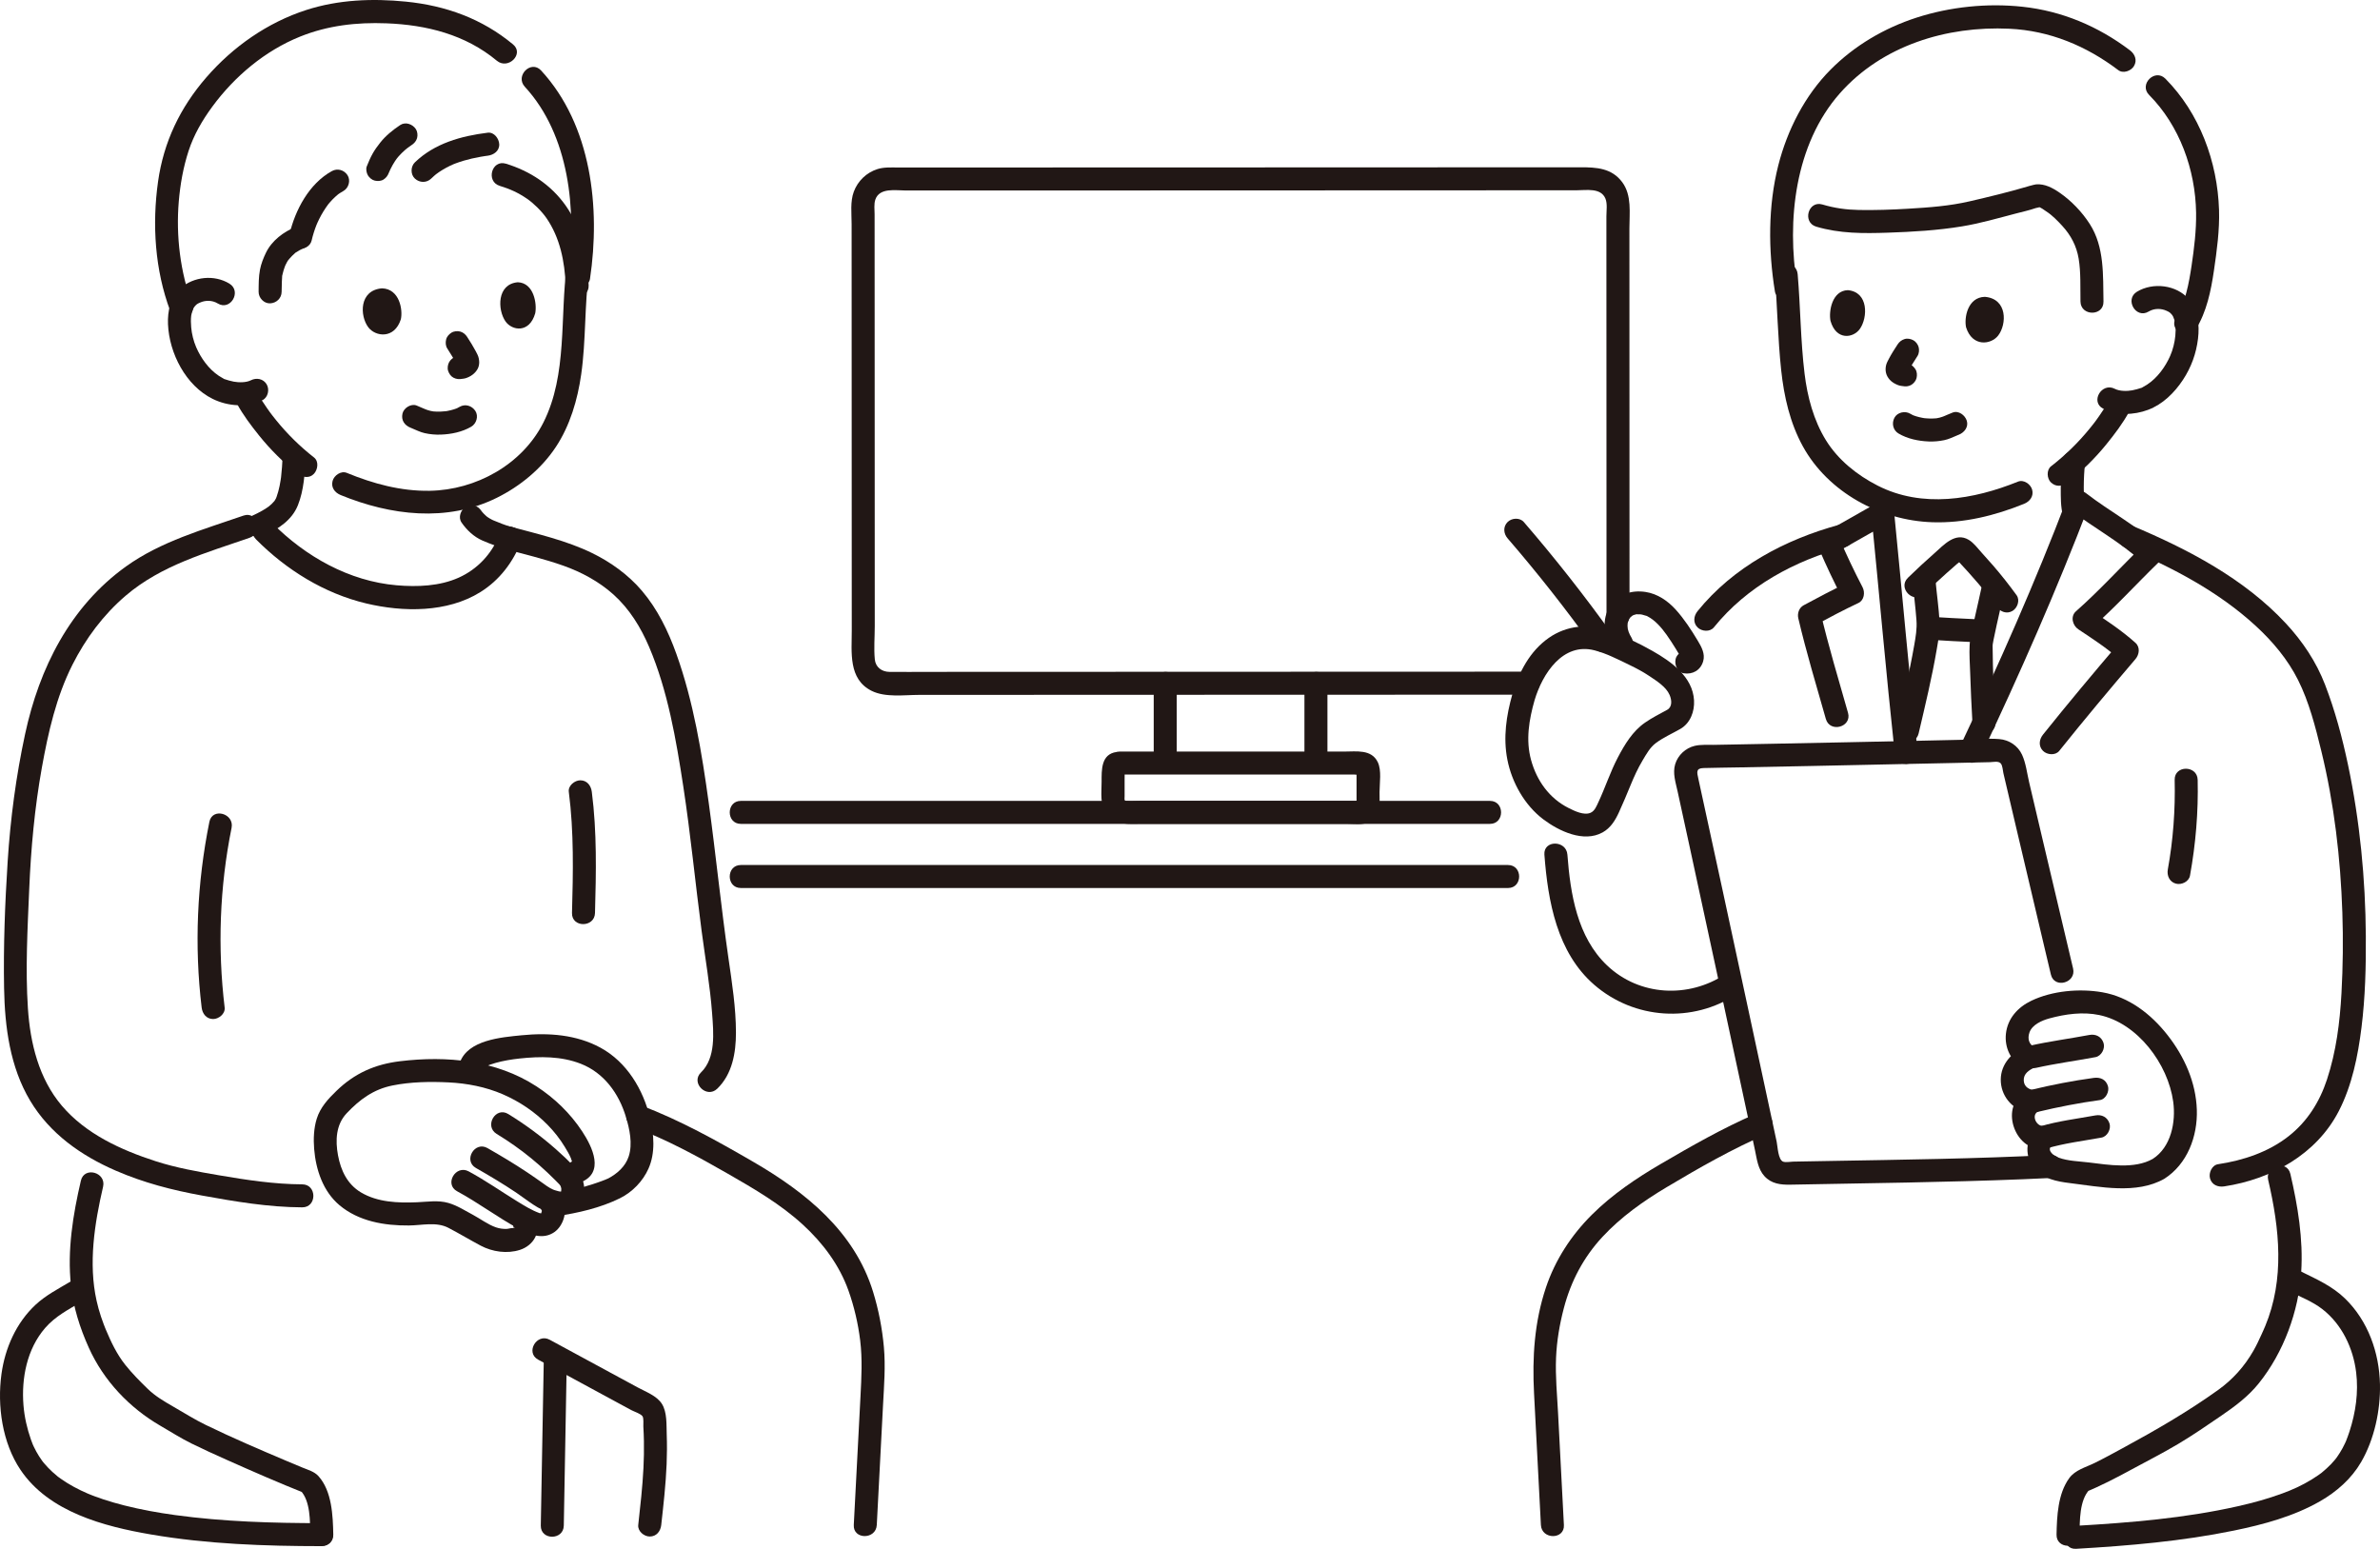 <?xml version="1.0" encoding="UTF-8"?><svg id="b" xmlns="http://www.w3.org/2000/svg" width="413.884" height="269.329" viewBox="0 0 413.884 269.329"><defs><style>.e{fill:#e2e2e2;}.f{fill:none;}.g{fill:#211715;}</style></defs><g id="c"><g id="d"><path class="g" d="M128.833,143.266c17.445,0,34.89,0,52.335,0,16.563,0,33.126,0,49.689,0,9.417,0,18.833,0,28.25,0,2.574,0,2.578-4,0-4-16.616,0-33.231,0-49.847,0-16.794,0-33.589,0-50.383,0h-30.043c-2.574,0-2.578,4,0,4h0Z"/><path class="g" d="M128.833,154.416c17.799,0,35.597,0,53.396,0h51.381c9.546,0,19.093,0,28.639,0,2.574,0,2.578-4,0-4-16.969,0-33.939,0-50.908,0h-52.075c-10.144,0-20.288,0-30.432,0-2.574,0-2.578,4,0,4h0Z"/><path class="e" d="M279.656,109.625l-.004.009c-.181.312-.272.648-.273,1.009-.01.275.047.532.172.771.081.248.219.463.414.644.25.248.544.419.883.514h.004c-.489-.642-.979-1.284-1.468-1.927v1.85c-.01.275.047.532.172.771.081.248.219.463.414.644.181.195.396.333.644.414.238.125.495.183.771.172l.532-.071c.339-.095.633-.266.883-.514l.313-.405c.181-.312.272-.648.273-1.009v-1.85l-.071-.532c-.062-.26-.181-.487-.358-.68-.089-.15-.208-.27-.359-.359-.193-.177-.42-.296-.68-.358h-.004c.398.978.797,1.957,1.195,2.937l.004-.009c.146-.23.225-.477.237-.744.06-.266.048-.532-.036-.798-.062-.26-.181-.487-.358-.68-.141-.218-.328-.389-.561-.515l-.478-.202c-.354-.095-.709-.095-1.063,0l-.478.202c-.301.178-.54.417-.718.718h0Z"/><path class="g" d="M265.793,116.795c-13.742.004-27.484.009-41.225.014-14.874.005-29.748.01-44.623.016-6.088.002-12.176.005-18.264.007-2.332,0-4.666.029-6.998.003-1.327-.015-2.418-.795-2.553-2.179-.184-1.9-.008-3.906-.009-5.815-.007-17.171-.012-34.343-.019-51.514-.002-4.021-.003-8.041-.005-12.062,0-1.826-.002-3.651-.002-5.477,0-.839,0-1.678-.001-2.517,0-.82-.141-1.784.13-2.571.731-2.121,3.552-1.575,5.31-1.575,2.017,0,4.035,0,6.052,0,11.275-.002,22.551-.005,33.826-.009,13.057-.004,26.114-.009,39.171-.014,10.714-.004,21.428-.008,32.142-.013,1.812,0,3.624-.002,5.436-.002,1.676,0,4.229-.484,5.024,1.442.369.895.17,2.14.17,3.093,0,1.175,0,2.351,0,3.526,0,2.97.002,5.939.003,8.909.005,15.422.012,30.843.015,46.265,0,3.581.001,7.163.001,10.744,0,2.574,4,2.578,4,0,0-16.037-.007-32.075-.013-48.112-.002-6.415-.005-12.83-.006-19.245,0-2.664.44-5.738-1.23-8.006-1.829-2.483-4.49-2.617-7.285-2.616-9.668.005-19.335.008-29.003.012-13.227.005-26.454.01-39.681.014-12.291.004-24.583.008-36.874.01-4.369,0-8.737.002-13.106.002-1.186,0-2.424-.085-3.57.273-1.917.599-3.428,2.057-4.129,3.932-.645,1.726-.382,3.796-.381,5.608,0,1.867.002,3.733.002,5.6.007,17.446.013,34.891.019,52.337.002,4.244.003,8.489.005,12.733.001,3.807-.633,8.468,3.434,10.513,2.402,1.207,5.668.713,8.294.712,2.79-.001,5.579-.002,8.369-.003,14.483-.006,28.966-.011,43.448-.016,15.005-.005,30.01-.01,45.015-.015,3.037-.001,6.074-.002,9.112-.003,2.574,0,2.578-4.001,0-4h0Z"/><path class="g" d="M200.633,118.837v12.709c0,1.046.92,2.048,2,2s2-.879,2-2v-12.709c0-1.046-.92-2.048-2-2s-2,.879-2,2h0Z"/><path class="g" d="M226.842,118.837v12.709c0,1.046.92,2.048,2,2s2-.879,2-2v-12.709c0-1.046-.92-2.048-2-2s-2,.879-2,2h0Z"/><path class="g" d="M194.711,134.688c11.326,0,22.651,0,33.977,0h6.881c.273,0,.921.124,1.178,0,.167-.081-.647-1.182-.841-.747-.063.142,0,.461,0,.608v2.676c0,.779,0,1.558,0,2.337,0,.127-.052.388,0,.512v.038c-.002.364.203.082.616-.845-.181-.109-.802,0-1.019,0-2.156,0-4.312,0-6.468,0-5.285,0-10.57,0-15.855,0-5.005,0-10.01,0-15.015,0-.746,0-1.523.065-2.266,0-.457-.04-.33-.217-.33-.824v-2.949c0-.391.017-.788,0-1.178-.046-1.037.17.235-.327.302,1.072-.144,1.655-1.52,1.397-2.46-.318-1.157-1.385-1.541-2.46-1.397-2.726.366-2.61,3.148-2.61,5.208,0,1.827-.319,3.99.804,5.558,1.483,2.071,3.997,1.74,6.231,1.74s4.462,0,6.692,0c5.667,0,11.333,0,17,0,2.772,0,5.545,0,8.317,0,1.18,0,2.359,0,3.539,0,1.235,0,2.795.237,3.927-.314,2.119-1.031,1.826-3.272,1.826-5.236,0-1.535.384-3.766-.314-5.199-1.098-2.256-3.708-1.829-5.783-1.829h-21.671c-5.809,0-11.618,0-17.427,0-2.574,0-2.578,4,0,4Z"/><path class="g" d="M369.731,95.283c8.054,3.384,16.108,7.62,22.571,13.58,2.937,2.708,5.523,5.783,7.325,9.366,1.922,3.822,3.028,8.177,4.039,12.315,2.251,9.208,3.355,18.689,3.672,28.155.156,4.666.105,9.346-.153,14.007-.281,5.079-.919,10.152-2.517,15-1.288,3.909-3.431,7.331-6.7,9.887-3.53,2.76-7.864,4.189-12.247,4.853-1.069.162-1.659,1.507-1.397,2.46.314,1.143,1.388,1.559,2.46,1.397,8.187-1.24,16.042-5.543,19.937-13.102,2.308-4.48,3.328-9.584,3.947-14.544.655-5.252.787-10.588.752-15.876-.066-9.987-1.04-20.034-3.104-29.811-.995-4.715-2.251-9.407-3.985-13.907-1.538-3.991-3.911-7.533-6.817-10.66-7.239-7.787-17.037-12.908-26.72-16.977-.996-.419-2.2.451-2.46,1.397-.317,1.154.397,2.04,1.397,2.46h0Z"/><path class="g" d="M398.099,224.547c1.928.953,4.046,1.769,5.756,3.096,3.401,2.639,5.368,6.782,5.882,10.997.425,3.493-.083,6.974-1.164,10.301-.182.561-.39,1.11-.603,1.66-.118.305.215-.456-.004.005-.06.127-.115.257-.175.384-.136.29-.281.576-.434.857-.291.534-.616,1.043-.963,1.542-.039.055-.367.494-.15.211s-.126.155-.17.207c-.22.26-.443.517-.677.764-.506.533-1.053,1.014-1.616,1.485-.415.348.128-.085-.143.112-.155.112-.308.226-.464.336-.37.259-.748.506-1.133.742-1.803,1.105-3.398,1.807-5.133,2.447-2.515.928-5.109,1.634-7.722,2.224-9.227,2.085-18.736,2.859-28.159,3.407-2.559.149-2.576,4.15,0,4,9.174-.533,18.411-1.314,27.426-3.164,5.141-1.055,10.406-2.469,14.993-5.097,2.896-1.659,5.465-3.915,7.154-6.821,2.307-3.969,3.376-9.016,3.279-13.52-.118-5.501-2.07-11.024-6.064-14.909-2.238-2.177-4.944-3.361-7.696-4.721-2.3-1.137-4.329,2.312-2.019,3.454h0Z"/><path class="g" d="M271.963,265.185c-.337-6.47-.675-12.939-1.012-19.409-.168-3.213-.486-6.457-.352-9.675.122-2.922.615-5.807,1.356-8.634,1.222-4.664,3.417-8.835,6.705-12.377,3.239-3.49,7.141-6.245,11.214-8.675,5.633-3.361,11.375-6.632,17.4-9.243.991-.43,1.216-1.884.718-2.736-.599-1.024-1.741-1.149-2.736-.718-5.684,2.463-11.067,5.541-16.41,8.66-4.296,2.508-8.48,5.332-12.018,8.854-3.592,3.575-6.391,7.867-7.999,12.685-2.005,6.006-2.385,12.104-2.058,18.375.398,7.631.796,15.262,1.194,22.893.134,2.561,4.134,2.577,4,0h0Z"/><path class="g" d="M394.439,205.18c1.983,8.517,2.89,17.248-.536,25.466.127-.304-.189.434-.241.551-.122.276-.246.552-.371.827-.441.971-.889,1.937-1.42,2.863-1.563,2.725-3.591,4.991-6.144,6.82-5.329,3.818-10.904,7.025-16.656,10.147-1.596.866-3.188,1.74-4.817,2.542-1.554.766-3.369,1.202-4.417,2.645-1.971,2.714-2.137,6.596-2.202,9.818-.052,2.575,3.948,2.575,4,0,.048-2.383-.038-5.969,1.734-7.838l-.883.514c2.832-1.147,5.523-2.554,8.205-4.011s5.426-2.846,8.06-4.415c2.598-1.547,5.081-3.255,7.575-4.962,2.393-1.638,4.672-3.344,6.497-5.62,4.302-5.365,6.923-12.49,7.361-19.339.366-5.727-.594-11.512-1.889-17.072-.584-2.506-4.441-1.445-3.857,1.063h0Z"/><path class="g" d="M358.603,80.385c-.16,1.505-.242,3.016-.235,4.529.006,1.529-.026,3.218.377,4.702.274,1.01,1.435,1.729,2.46,1.397,1.035-.335,1.69-1.378,1.397-2.46-.015-.055-.153-.631-.082-.312.068.307-.015-.184-.02-.253-.03-.367-.055-.734-.074-1.101-.038-.714-.057-1.429-.057-2.144,0-1.456.082-2.91.236-4.358.111-1.044-.999-2.045-2-2-1.178.053-1.881.882-2,2h0Z"/><path class="g" d="M378.177,135.606c.12,5.225-.259,10.446-1.192,15.59-.193,1.062.29,2.156,1.397,2.46.97.266,2.267-.328,2.46-1.397.996-5.494,1.463-11.07,1.335-16.653-.059-2.57-4.059-2.579-4,0h0Z"/><path class="g" d="M373.729,16.504c5.305,5.344,8.054,12.994,8.174,20.476.049,3.048-.334,6.196-.786,9.21-.462,3.078-1.049,6.366-2.714,9.047-1.362,2.193,2.097,4.203,3.454,2.019,1.882-3.028,2.631-6.692,3.143-10.174s1.003-7.074.892-10.58c-.265-8.382-3.388-16.837-9.334-22.826-1.816-1.829-4.645.999-2.828,2.828h0Z"/><path class="g" d="M370.388,8.741c-5.514-4.172-11.811-6.834-18.699-7.571-6.11-.654-12.556.007-18.403,1.896-5.596,1.807-10.78,4.853-14.935,9.032-4.49,4.516-7.536,10.5-9.101,16.642-1.8,7.065-1.755,14.797-.589,21.956.174,1.067,1.499,1.661,2.46,1.397,1.134-.312,1.571-1.39,1.397-2.46-1.835-11.263-.402-24.527,7.427-33.395,7.36-8.337,18.599-11.751,29.48-11.241,7.026.329,13.368,2.978,18.945,7.198.862.652,2.237.137,2.736-.718.6-1.026.147-2.083-.718-2.736h0Z"/><path class="g" d="M318.324,55.792c-.324-1.624.247-5.252,3.015-5.336,3.626.323,3.48,4.754,2.1,6.729-1.13,1.617-4.124,2.081-5.115-1.393Z"/><path class="g" d="M329.998,59.884c-.535.815-1.064,1.644-1.52,2.506-.196.37-.407.751-.497,1.163-.199.912,0,1.749.621,2.453.406.46.915.742,1.475.963.358.141.75.159,1.128.209l-.532-.071c.053.007.106.015.158.026.535.103,1.058.081,1.541-.202.415-.243.811-.718.919-1.195.117-.512.091-1.087-.202-1.541-.27-.418-.688-.821-1.195-.919-.27-.052-.544-.077-.817-.114l.532.071c-.162-.023-.317-.058-.469-.121l.478.202c-.112-.051-.214-.113-.314-.186l.405.313c-.116-.093-.225-.194-.316-.311l.313.405c-.022-.032-.04-.067-.054-.104l.202.478c-.013-.037-.022-.074-.027-.113l.071.532c-.005-.062-.004-.118.002-.18l-.071.532c.018-.109.048-.21.087-.312l-.202.478c.228-.54.56-1.052.864-1.552.284-.468.574-.932.875-1.389.276-.42.332-1.067.202-1.541-.128-.464-.486-.967-.919-1.195-.464-.245-1.026-.368-1.541-.202-.511.165-.898.467-1.195.919h0Z"/><path class="g" d="M359.508,83.911c2.514-1.946,4.778-4.171,6.781-6.638,1.441-1.775,2.865-3.647,3.961-5.661.5-.919.257-2.221-.718-2.736-.934-.494-2.202-.264-2.736.718-.538.988-1.178,1.923-1.818,2.846-.153.221-.307.441-.467.656-.115.155-.232.309-.349.463-.249.329.121-.147-.159.206-.22.278-.44.555-.664.829-1.973,2.409-4.197,4.582-6.659,6.488-.832.644-.727,2.161,0,2.828.882.809,1.941.687,2.828,0h0Z"/><path class="g" d="M373.642,54.178c1.009-.608,2.202-.556,3.115-.139.556.254.584.282,1.004.758-.212-.241-.033-.054.058.1s.168.31.251.467c-.329-.62.047.184.093.355.035.131.138.682.131.625.081.671.058,1.368-.004,2.04-.107,1.163-.421,2.425-.9,3.512-.819,1.857-2.199,3.802-4.005,4.983-.285.186-.579.357-.879.517-.404.215.411-.119-.105.045-.535.17-1.061.334-1.615.434-.88.159-2.17.176-3.026-.266-2.284-1.179-4.309,2.271-2.019,3.454,2.38,1.229,5.328,1.131,7.804.204,2.557-.957,4.6-2.982,6.079-5.229,1.43-2.172,2.293-4.546,2.608-7.127.291-2.387.026-4.991-1.59-6.878-2.155-2.516-6.24-2.983-9.019-1.308-2.202,1.327-.194,4.787,2.019,3.454h0Z"/><path class="g" d="M332.595,101.009c.21,2.285.512,4.563.679,6.852.109,1.496-.132,2.856-.383,4.298-.839,4.804-1.982,9.558-3.094,14.305-.586,2.504,3.269,3.573,3.857,1.063,1.135-4.845,2.31-9.699,3.146-14.607.267-1.567.583-3.192.493-4.788-.135-2.38-.479-4.75-.698-7.123-.099-1.076-.848-2-2-2-1.005,0-2.1.918-2,2h0Z"/><path class="g" d="M315.85,39.414c4.083,1.212,8.201,1.189,12.431,1.047,4.304-.145,8.664-.397,12.919-1.098,3.155-.519,6.275-1.427,9.365-2.235,1.155-.302,2.346-.56,3.475-.952.234-.081.818-.121.482-.175.404.065.97.53,1.323.757,1.038.666,1.952,1.613,2.786,2.518,1.496,1.623,2.485,3.505,2.849,5.688.402,2.413.272,5.033.319,7.478.049,2.571,4.05,2.579,4,0-.088-4.57.189-9.469-2.377-13.479-1.347-2.105-3.239-4.081-5.304-5.492-1.197-.818-2.55-1.537-4.039-1.413-.33.028-2.071.542-1.041.24-.167.049-.334.103-.501.152-3.297.968-6.656,1.781-10.003,2.556-3.542.82-7.011,1.068-10.758,1.291-2.829.168-5.667.267-8.501.216-2.23-.041-4.229-.323-6.362-.956-2.473-.734-3.529,3.125-1.063,3.857h0Z"/><path class="g" d="M268.573,148.615c.61,8.107,2.193,17.02,8.667,22.633,6.956,6.031,17.124,6.704,24.802,1.614,2.136-1.416.135-4.882-2.019-3.454-6.38,4.229-14.923,3.823-20.559-1.537-5.185-4.931-6.379-12.446-6.892-19.256-.192-2.551-4.194-2.572-4,0h0Z"/><path class="g" d="M280.44,110.405c-4.85-6.769-10.003-13.32-15.443-19.625-.706-.818-2.104-.724-2.828,0-.811.811-.708,2.008,0,2.828,5.218,6.049,10.165,12.321,14.817,18.815.628.877,1.743,1.299,2.736.718.866-.507,1.35-1.854.718-2.736h0Z"/><path class="g" d="M283.716,110.88c-.449-.739-.682-1.353-.688-2.051,0-.002.043-.628,0-.33.029-.199.091-.39.148-.582.08-.223.087-.24.019-.052.042-.086.089-.17.139-.251.048-.083.099-.163.155-.241-.101.126-.106.137-.015.033.062-.067.526-.441.237-.247.066-.044.54-.289.198-.146.177-.074.364-.114.548-.165.421-.117-.181-.037.223-.029.225.005.447-.003.673.015.145.014.129.011-.05-.008.096.017.192.036.287.059.225.051.44.125.661.19.379.111-.131-.094.251.1,1.311.669,2.401,1.921,3.316,3.201.57.797,1.099,1.623,1.611,2.458.229.374.458.749.679,1.129.076.126.148.255.216.386l-.033-.072c-.001-.112.009-.223.03-.334.167-.585.677-.826,1.529-.723-1.029-.163-2.202.264-2.46,1.397-.218.959.292,2.285,1.397,2.46,1.561.248,2.923-.511,3.391-2.071.395-1.314-.298-2.536-.951-3.624-1.128-1.879-2.337-3.734-3.807-5.366-1.378-1.529-3.172-2.764-5.246-3.08-2.411-.366-4.717.348-6.138,2.416-1.559,2.269-1.135,5.302.227,7.545.56.922,1.793,1.269,2.736.718.923-.54,1.28-1.81.718-2.736h0Z"/><path class="g" d="M266.866,121.752c1.376-4.608,4.913-10.083,10.413-8.667,2.135.55,4.124,1.595,6.101,2.549,1.215.586,2.401,1.22,3.521,1.974,1.218.82,2.844,1.839,3.445,3.237.386.899.491,2.084-.43,2.589-1.301.714-2.618,1.373-3.842,2.221-2.158,1.496-3.529,3.78-4.734,6.072-1.314,2.5-2.185,5.223-3.386,7.779-.312.665-.625,1.505-1.346,1.824-1.15.51-2.811-.314-3.823-.821-3.353-1.679-5.539-4.746-6.527-8.333-.96-3.482-.361-7.019.608-10.426.705-2.48-3.153-3.539-3.857-1.063-1.059,3.726-1.629,7.568-.877,11.41.776,3.965,3.006,7.932,6.248,10.376,2.707,2.041,7.026,4.112,10.328,2.268,1.379-.77,2.181-2.084,2.82-3.471.721-1.564,1.38-3.158,2.036-4.75.615-1.492,1.261-2.913,2.092-4.304.643-1.076,1.291-2.265,2.315-3.021,1.319-.973,2.81-1.626,4.224-2.431,1.742-.992,2.506-3.025,2.4-4.967-.224-4.102-3.938-6.736-7.215-8.597-2.406-1.365-5.041-2.621-7.644-3.553-3.497-1.252-7.301-.884-10.389,1.269-3.318,2.314-5.204,5.976-6.337,9.771-.738,2.472,3.121,3.528,3.857,1.063Z"/><path class="g" d="M298.037,109.099c5.799-7.175,14.058-11.595,22.857-13.986,2.481-.674,1.428-4.534-1.063-3.857-9.398,2.553-18.425,7.346-24.623,15.014-.678.839-.821,2.008,0,2.828.702.702,2.146.844,2.828,0h0Z"/><path class="g" d="M335.726,111.252c2.517.168,5.038.295,7.558.409,1.047.047,2.047-.954,2-2-.05-1.124-.879-1.949-2-2-2.52-.114-5.041-.24-7.558-.409-1.046-.07-2.046.97-2,2,.051,1.143.879,1.925,2,2h0Z"/><path class="g" d="M330.157,75.383c1.561.925,3.445,1.311,5.241,1.384.906.037,1.829-.043,2.716-.231.388-.082.76-.206,1.126-.356.328-.134.653-.274.978-.414.096-.041.192-.093.292-.126-.459.153.043-.013.112-.04.971-.379,1.753-1.358,1.397-2.46-.305-.944-1.417-1.805-2.46-1.397-.309.121-.615.251-.921.381-.098.042-.195.084-.293.126-.007.003-.469.199-.194.085.243-.1-.069.027-.114.045-.091.036-.182.07-.275.102-.158.055-.318.103-.48.144-.176.044-.353.075-.531.11-.273.053.074-.021.16-.019-.083-.002-.172.019-.255.026-.373.032-.749.04-1.123.03-.181-.005-.361-.015-.541-.029-.09-.007-.181-.015-.271-.024-.063-.006-.38-.048-.072-.004s-.008-.003-.07-.013c-.089-.014-.177-.03-.266-.047-.196-.037-.392-.079-.586-.127-.331-.082-.659-.181-.978-.3-.07-.026-.415-.161-.099-.036.291.115.031.01-.03-.021-.15-.078-.299-.155-.445-.241-.901-.534-2.234-.233-2.736.718-.509.964-.244,2.166.718,2.736h0Z"/><path class="g" d="M341.904,56.923c-.361-1.621.245-5.235,3.267-5.307,3.96.339,3.821,4.756,2.323,6.719-1.226,1.607-4.493,2.056-5.59-1.412Z"/><path class="g" d="M350.93,83.751c-7.734,3.129-16.655,4.648-24.403.694-3.567-1.82-6.883-4.463-9.001-7.897-2.143-3.476-3.22-7.544-3.711-11.571-.697-5.728-.708-11.547-1.199-17.296-.217-2.546-4.219-2.569-4,0,.474,5.551.537,11.149,1.131,16.687.492,4.591,1.528,9.166,3.769,13.243,4.404,8.012,13.501,12.898,22.493,13.2,5.522.186,10.894-1.144,15.984-3.204,1.001-.405,1.707-1.332,1.397-2.46-.261-.949-1.453-1.804-2.46-1.397h0Z"/><path class="g" d="M334.615,103.3c1.244-1.22,2.517-2.408,3.817-3.567.642-.572,1.288-1.138,1.935-1.704.209-.183.576-.401.71-.613.28-.445-.809.15-.899-.213.037.15.328.345.432.457,2.337,2.512,4.607,5.078,6.623,7.858.633.873,1.739,1.301,2.736.718.862-.504,1.355-1.857.718-2.736-1.287-1.775-2.645-3.498-4.078-5.157-.64-.741-1.293-1.47-1.954-2.192-.697-.762-1.394-1.742-2.289-2.279-2.357-1.415-4.372.925-6,2.36-1.562,1.376-3.093,2.784-4.579,4.241-1.841,1.805.988,4.633,2.828,2.828h0Z"/><path class="g" d="M347.003,125.595c-.25-4.422-.459-8.853-.486-13.282,0-.154.072-.669-.01-.114.047-.316.109-.63.17-.943.165-.848.352-1.692.538-2.535.448-2.026.922-4.046,1.356-6.075.536-2.511-3.319-3.583-3.857-1.063-.433,2.029-.908,4.049-1.356,6.075-.329,1.489-.76,3.032-.839,4.562-.081,1.559.041,3.15.093,4.707.096,2.891.226,5.78.39,8.668.145,2.559,4.146,2.576,4,0h0Z"/><path class="g" d="M321.372,123.953c-1.654-5.817-3.404-11.611-4.79-17.5l-.919,2.259c2.477-1.344,4.971-2.658,7.52-3.86,1.01-.476,1.181-1.848.718-2.736-1.471-2.823-2.843-5.715-4.1-8.64l-.718,2.736c3.111-1.761,6.223-3.522,9.33-5.29l-3.009-1.727c1.381,13.881,2.58,27.78,4.08,41.65.116,1.074.836,2,2,2,.991,0,2.117-.919,2-2-1.5-13.87-2.699-27.769-4.08-41.65-.147-1.477-1.594-2.532-3.009-1.727-3.107,1.768-6.219,3.529-9.33,5.29-1.023.579-1.14,1.754-.718,2.736,1.257,2.925,2.629,5.817,4.1,8.64l.718-2.736c-2.549,1.202-5.043,2.516-7.52,3.86-.797.433-1.118,1.413-.919,2.259,1.386,5.889,3.136,11.683,4.79,17.5.703,2.472,4.564,1.421,3.857-1.063h0Z"/><path class="g" d="M356.543,200.845c-12.86.651-25.745.815-38.618,1.04-1.411.025-2.823.05-4.234.075-.626.011-1.252.023-1.879.035-.494.009-1.233.168-1.703.013-.905-.298-.968-2.649-1.144-3.468-.329-1.535-.658-3.069-.987-4.604-1.433-6.683-2.868-13.366-4.306-20.048-2.759-12.826-5.523-25.651-8.326-38.468-.242-1.108-.464-1.827.893-1.864,2.066-.056,4.135-.075,6.201-.114,4.134-.078,8.267-.158,12.401-.241,8.348-.167,16.696-.344,25.044-.529,2.066-.046,4.132-.092,6.198-.139.521-.012,1.45-.246,1.849.218.326.379.347,1.217.458,1.69.732,3.122,1.466,6.243,2.201,9.365,1.635,6.946,3.273,13.89,4.917,20.834.382,1.612.764,3.225,1.147,4.837.594,2.504,4.452,1.444,3.857-1.063-1.725-7.268-3.442-14.537-5.155-21.808-.83-3.525-1.66-7.05-2.488-10.576-.366-1.558-.562-3.342-1.238-4.8-.728-1.57-2.248-2.573-3.966-2.711-2.14-.172-4.395.078-6.54.126-2.231.05-4.463.099-6.694.147-4.38.095-8.761.188-13.142.279-4.464.092-8.928.181-13.392.268-2.232.043-4.465.086-6.697.127-1.075.02-2.15.04-3.225.059-1.064.019-2.215-.077-3.257.171-1.592.378-2.919,1.607-3.399,3.177s.08,3.2.418,4.75c.689,3.156,1.376,6.312,2.061,9.469,1.526,7.032,3.045,14.066,4.561,21.101,1.553,7.21,3.103,14.42,4.65,21.631.725,3.38,1.45,6.759,2.174,10.139.34,1.587.513,3.308,1.651,4.557,1.216,1.336,2.825,1.517,4.525,1.484,13.495-.263,26.996-.403,40.485-.947,1.566-.063,3.133-.134,4.698-.213,2.562-.13,2.577-4.131,0-4h0Z"/><path class="g" d="M376.377,204.98c4.002-2.556,5.802-7.377,5.654-11.993-.153-4.779-2.167-9.266-5.087-12.986-2.866-3.652-6.712-6.657-11.38-7.459-3.944-.678-8.67-.268-12.326,1.484-2.358,1.13-4.126,3.09-4.409,5.747-.25,2.351.814,4.777,3.012,5.814v-3.454c-2.372,1.195-4.111,3.331-3.888,6.107.216,2.684,2.26,4.867,4.934,5.252l-.478-3.655c-4.814,2.264-2.168,10.34,2.915,9.954l-1.414-3.414c-1.699,1.881-1.81,4.769-.181,6.764,1.504,1.842,3.988,2.317,6.218,2.587,5.228.632,11.575,2.012,16.429-.747,2.238-1.272.225-4.729-2.019-3.454-3.163,1.798-7.689,1.032-11.125.612-1.707-.209-3.611-.233-5.235-.836-.757-.281-2.109-1.156-1.259-2.097,1.069-1.184.424-3.554-1.414-3.414-1.229.093-2.13-1.92-.896-2.501,1.473-.693,1.206-3.413-.478-3.655-1.022-.147-1.96-.575-2.018-1.735-.062-1.233.944-1.818,1.927-2.313,1.28-.645,1.333-2.825,0-3.454-1.032-.487-1.315-1.532-.932-2.607.484-1.357,2.164-2.08,3.45-2.432,2.784-.762,5.829-1.185,8.681-.588,6.672,1.395,11.969,8.519,12.865,15.07.482,3.528-.364,7.905-3.566,9.951-2.163,1.382-.159,4.845,2.019,3.454Z"/><path class="g" d="M354.055,185.695c3.421-.768,6.91-1.223,10.355-1.87,1.03-.194,1.71-1.492,1.397-2.46-.356-1.101-1.356-1.604-2.46-1.397-3.445.647-6.934,1.103-10.355,1.87-1.022.229-1.718,1.467-1.397,2.46.347,1.072,1.365,1.643,2.46,1.397h0Z"/><path class="g" d="M354.393,193.338c3.554-.849,7.154-1.554,10.776-2.046,1.041-.141,1.699-1.528,1.397-2.46-.37-1.144-1.345-1.548-2.46-1.397-3.621.492-7.222,1.197-10.776,2.046-1.018.243-1.722,1.457-1.397,2.46.343,1.06,1.369,1.657,2.46,1.397h0Z"/><path class="g" d="M355.857,199.719c3.112-.928,6.401-1.322,9.589-1.902,1.032-.188,1.709-1.496,1.397-2.46-.358-1.106-1.355-1.598-2.46-1.397-3.188.581-6.477.975-9.589,1.902-1.002.299-1.734,1.417-1.397,2.46.328,1.014,1.386,1.717,2.46,1.397h0Z"/><path class="g" d="M344.4,131.614c6.805-14.364,13.267-29.013,18.932-43.868l-3.343.883c4.1,3.169,8.768,5.615,12.58,9.15v-2.828c-3.872,3.747-7.506,7.775-11.55,11.34-1.021.9-.6,2.472.405,3.141,2.413,1.608,4.944,3.234,7.105,5.177v-2.828c-4.488,5.26-8.928,10.562-13.25,15.96-.675.842-.823,2.005,0,2.828.699.699,2.15.848,2.828,0,4.322-5.398,8.762-10.7,13.25-15.96.672-.788.854-2.06,0-2.828-2.414-2.171-5.217-4.006-7.915-5.803l.405,3.141c4.044-3.565,7.678-7.593,11.55-11.34.755-.731.784-2.101,0-2.828-3.829-3.551-8.47-5.973-12.58-9.15-1.241-.959-2.767-.627-3.343.883-5.543,14.534-11.87,28.859-18.528,42.912-1.096,2.314,2.351,4.346,3.454,2.019h0Z"/><path class="g" d="M80.266,90.864c.911,1.321,2.128,2.47,3.61,3.123.728.321,1.478.604,2.224.881.682.254,1.371.527,2.071.725,1.006.285,2.222-.349,2.46-1.397.242-1.064-.319-2.155-1.397-2.46-1.276-.362-2.545-.875-3.769-1.384l.478.202c-.276-.12-.544-.255-.802-.411-.123-.074-.243-.151-.36-.232-.059-.041-.116-.085-.175-.125-.189-.129.401.333.107.081-.219-.188-.433-.379-.631-.589-.111-.118-.212-.244-.32-.364-.162-.181.252.35.115.15-.051-.073-.104-.145-.155-.218-.3-.434-.673-.775-1.195-.919-.479-.132-1.116-.072-1.541.202-.855.551-1.353,1.815-.718,2.736h0Z"/><path class="g" d="M79.931,70.743c-.13.076-.262.15-.398.216-.058.029-.168.055-.214.1.275-.113.341-.141.198-.084-.038.015-.077.03-.115.045-.321.121-.651.221-.984.305-.195.049-.392.092-.59.13-.089.017-.179.031-.268.047-.267.049.015-.007.125-.012-.388.018-.772.079-1.162.088-.357.008-.714,0-1.07-.03-.086-.007-.172-.019-.258-.025-.268-.021.412.073.154.02-.18-.037-.362-.065-.541-.109-.16-.039-.318-.085-.474-.138-.093-.031-.183-.067-.275-.101-.218-.08-.087-.028.052.026-.559-.215-1.099-.484-1.657-.704-.975-.386-2.238.422-2.46,1.397-.262,1.152.353,2.047,1.397,2.46.357.141-.182-.085.043.014.098.043.197.086.295.129.327.143.655.285.985.421.374.155.752.292,1.148.381.91.205,1.866.289,2.798.255,1.812-.066,3.711-.45,5.291-1.376.903-.529,1.303-1.827.718-2.736s-1.771-1.284-2.736-.718h0Z"/><path class="g" d="M69.709,55.517c.372-1.637-.224-5.292-3.278-5.378-4.004.324-3.884,4.789-2.378,6.78,1.232,1.63,4.532,2.099,5.657-1.402Z"/><path class="g" d="M93.073,54.489c.335-1.64-.225-5.309-3.023-5.407-3.666.31-3.539,4.789-2.153,6.792,1.135,1.64,4.159,2.122,5.175-1.384Z"/><path class="g" d="M77.779,60.594c.296.455.582.916.861,1.381.301.5.615,1.005.856,1.537l-.202-.478c.052.124.092.246.113.379l-.071-.532c.006.063.006.119.001.182l.071-.532c-.005.039-.014.077-.028.114l.202-.478c-.014.037-.032.072-.055.105l.313-.405c-.093.118-.204.219-.321.313l.405-.313c-.101.074-.204.136-.318.187l.478-.202c-.154.062-.311.097-.475.12l.532-.071c-.274.035-.549.062-.82.113-.469.088-.962.52-1.195.919-.251.429-.357,1.061-.202,1.541.157.484.457.951.919,1.195.498.263.987.306,1.541.202.04-.007.079-.014.119-.02l-.532.071c.374-.05.767-.064,1.125-.193.559-.201,1.062-.488,1.476-.924.302-.319.565-.693.674-1.126.124-.494.109-.842.018-1.331-.08-.431-.292-.829-.497-1.214-.467-.878-.993-1.727-1.535-2.56-.283-.435-.687-.779-1.195-.919-.479-.132-1.116-.072-1.541.202-.427.275-.803.685-.919,1.195s-.093,1.089.202,1.541h0Z"/><path class="g" d="M54.606,79.548c-2.438-1.905-4.638-4.074-6.587-6.476-.222-.273-.441-.549-.656-.827.223.288-.147-.196-.154-.204-.096-.128-.192-.256-.288-.384-.178-.24-.349-.485-.518-.731-.632-.921-1.264-1.852-1.794-2.836-.497-.922-1.85-1.289-2.736-.718-.937.604-1.249,1.75-.718,2.736,1.081,2.007,2.489,3.872,3.914,5.643,1.98,2.46,4.219,4.681,6.708,6.625.823.643,2.037.862,2.828,0,.659-.718.881-2.141,0-2.828h0Z"/><path class="g" d="M39.891,49.319c-2.622-1.596-6.177-1.231-8.484.773-1.78,1.546-2.288,4.036-2.192,6.295.215,5.047,3.093,10.67,7.77,12.977,2.633,1.298,6.026,1.564,8.675.212.962-.491,1.241-1.842.718-2.736-.572-.977-1.771-1.21-2.736-.718-.841.429-2.134.405-2.998.242-.549-.103-1.073-.264-1.602-.439-.406-.134.246.15-.1-.046-.295-.167-.588-.331-.871-.517-1.786-1.179-3.15-3.126-3.946-4.965-.47-1.087-.779-2.334-.876-3.49-.056-.668-.08-1.36.005-2.027-.01.074.101-.493.135-.617.048-.176.429-.963.095-.348.084-.155.164-.31.252-.463.05-.087.343-.414.057-.095.425-.474.44-.494.999-.745.901-.405,2.08-.448,3.081.161,2.205,1.342,4.217-2.116,2.019-3.454h0Z"/><path class="g" d="M59.236,86.082c8.677,3.556,18.489,4.767,27.149.486,4.059-2.007,7.78-5.063,10.283-8.853,2.476-3.749,3.773-8.208,4.404-12.62.853-5.961.547-12.016,1.375-17.98.148-1.068-.26-2.148-1.397-2.46-.935-.257-2.311.32-2.46,1.397-1.256,9.044.142,19.016-4.093,27.423-3.682,7.31-11.725,11.738-19.784,11.869-5.014.081-9.803-1.229-14.413-3.119-1-.41-2.199.444-2.46,1.397-.315,1.147.393,2.049,1.397,2.46h0Z"/><path class="f" d="M92.648,13.741c3.747,4.172,6.528,10.31,7.68,15.816,1.068,5.106,1.3,12.83.191,19.336"/><path class="g" d="M45.883,93.139c2.473-1.128,4.886-2.673,5.927-5.293,1.029-2.589,1.208-5.524,1.331-8.282.047-1.047-.953-2.047-2-2-1.124.05-1.95.879-2,2-.051,1.135-.135,2.262-.261,3.392-.024.215.037-.236-.019.14-.021.139-.04.278-.062.416-.05.323-.107.646-.172.966-.132.642-.299,1.278-.52,1.896-.013.037-.169.428-.084.238.082-.183-.056.104-.073.134-.064.112-.132.22-.198.331-.108.182-.077.108.03-.021-.328.393-.696.755-1.102,1.068.164-.127.089-.068-.036.016-.13.088-.259.178-.391.264-.218.141-.439.276-.664.405-.56.321-1.139.606-1.727.874-.955.436-1.262,1.892-.718,2.736.635.986,1.715,1.183,2.736.718h0Z"/><path class="g" d="M91.267,15.084c7.717,8.371,9.092,21.523,7.475,32.349-.159,1.067.267,2.15,1.397,2.46.944.259,2.3-.322,2.46-1.397,1.841-12.33.28-26.713-8.504-36.241-1.749-1.897-4.572.937-2.828,2.828h0Z"/><path class="g" d="M33.452,52.983c-2.112-5.647-2.867-11.971-2.361-17.96.252-2.979.776-5.937,1.704-8.784.911-2.794,2.381-5.317,4.115-7.679,3.879-5.283,9.183-9.746,15.297-12.203,4.822-1.938,9.825-2.499,14.983-2.303,6.986.266,13.742,1.956,19.209,6.504,1.965,1.635,4.81-1.18,2.828-2.828-5.392-4.487-11.716-6.756-18.652-7.448-5.794-.578-11.721-.348-17.296,1.45-6.765,2.182-12.761,6.382-17.406,11.736-4.549,5.244-7.417,11.218-8.387,18.105-1.051,7.459-.551,15.365,2.108,22.473.378,1.011,1.352,1.701,2.46,1.397.971-.267,1.777-1.443,1.397-2.46h0Z"/><path class="g" d="M110.371,196.063c5.667,2.142,10.99,5.043,16.234,8.053,4.553,2.613,9.11,5.263,13,8.826,3.478,3.185,6.364,7.027,7.953,11.501.987,2.779,1.67,5.723,2.029,8.649.397,3.242.224,6.447.054,9.696-.389,7.465-.779,14.93-1.168,22.395-.134,2.573,3.866,2.565,4,0,.363-6.967.727-13.935,1.09-20.902.175-3.346.449-6.686.146-10.032-.295-3.253-.918-6.485-1.878-9.607-3.228-10.501-11.719-17.327-20.884-22.639-6.311-3.658-12.673-7.212-19.513-9.798-1.011-.382-2.193.424-2.46,1.397-.309,1.124.383,2.077,1.397,2.46h0Z"/><path class="g" d="M52.566,205.945c-4.856-.019-9.719-.761-14.495-1.578-3.713-.635-7.45-1.293-11.039-2.456-6.005-1.945-12.102-4.726-16.269-9.626-4.017-4.725-5.51-10.899-5.91-16.958-.452-6.846-.063-13.806.226-20.653.3-7.114.942-14.194,2.204-21.206,1.103-6.124,2.496-12.293,5.318-17.881,2.306-4.565,5.363-8.673,9.259-12.005,6.186-5.29,14.023-7.453,21.552-10.069,2.416-.84,1.377-4.705-1.063-3.857-7.006,2.435-14.348,4.472-20.445,8.851-9.707,6.972-15.068,17.667-17.538,29.141-1.571,7.296-2.557,14.71-3.033,22.157-.468,7.315-.754,14.719-.621,22.05.122,6.722,1.025,13.671,4.533,19.542,3.419,5.722,8.858,9.552,14.885,12.166,4.857,2.107,9.776,3.377,14.958,4.322,5.738,1.046,11.628,2.037,17.476,2.06,2.574.01,2.578-3.99,0-4h0Z"/><path class="g" d="M86.798,93.079c-1.311,3.281-3.795,5.914-7.019,7.365-3.32,1.494-7.221,1.636-10.794,1.331-8.266-.706-15.86-4.997-21.628-10.807-1.816-1.829-4.645.999-2.828,2.828,5.258,5.296,11.85,9.391,19.15,11.134,6.408,1.53,14.089,1.631,19.86-1.971,3.35-2.091,5.664-5.183,7.116-8.817.401-1.003-.438-2.197-1.397-2.46-1.139-.313-2.058.39-2.46,1.397h0Z"/><path class="g" d="M124.729,189.316c2.619-2.534,3.257-6.255,3.254-9.756-.003-4.341-.69-8.683-1.308-12.969-1.294-8.967-2.186-17.985-3.422-26.96-1.202-8.727-2.655-17.627-5.64-25.947-1.413-3.939-3.259-7.756-5.988-10.959-2.368-2.78-5.417-4.978-8.691-6.57-4.496-2.186-9.449-3.301-14.253-4.6-2.488-.673-3.55,3.185-1.063,3.857,3.456.934,6.993,1.764,10.369,2.961,3.134,1.111,6.195,2.765,8.677,4.992,2.792,2.506,4.758,5.7,6.221,9.133,3.241,7.603,4.691,16.105,5.936,24.229,1.28,8.358,2.087,16.779,3.192,25.161.63,4.782,1.469,9.545,1.826,14.359.245,3.308.679,7.709-1.938,10.24-1.854,1.793.977,4.62,2.828,2.828h0Z"/><path class="g" d="M36.414,142.897c-2.151,10.631-2.639,21.532-1.347,32.303.129,1.072.827,2,2,2,.981,0,2.13-.92,2-2-1.249-10.41-.876-20.962,1.204-31.24.509-2.513-3.346-3.588-3.857-1.063h0Z"/><path class="g" d="M98.915,137.689c.904,7.005.749,14.032.556,21.075-.071,2.575,3.929,2.573,4,0,.194-7.043.349-14.07-.556-21.075-.138-1.071-.82-2-2-2-.973,0-2.139.921-2,2h0Z"/><path class="g" d="M12.2,222.886c-2.065,1.229-4.227,2.338-6,3.985-3.373,3.132-5.323,7.539-5.944,12.049-.761,5.523.128,11.956,3.321,16.69,4.932,7.313,14.507,9.82,22.695,11.222,9.786,1.675,19.778,2.022,29.687,2.029,2.574.002,2.578-3.998,0-4-8.507-.006-17.075-.248-25.513-1.406-2.966-.407-5.921-.94-8.824-1.674-1.219-.308-2.429-.653-3.622-1.048-.494-.163-.984-.335-1.472-.516-.248-.092-.496-.187-.742-.285-.084-.033-.82-.34-.497-.201-1.655-.712-3.261-1.56-4.734-2.602-.159-.112-.315-.228-.472-.344-.014-.01.195.167-.1-.08-.297-.248-.594-.495-.879-.757-.517-.476-.998-.986-1.453-1.521-.105-.123-.205-.251-.306-.378.262.328.087.121-.046-.072-.176-.257-.355-.51-.522-.773-.33-.524-.628-1.068-.893-1.627-.055-.116-.105-.235-.161-.35-.227-.466.106.282-.013-.025-.111-.286-.225-.57-.326-.86-.676-1.92-1.139-3.94-1.302-5.97-.38-4.706.598-9.785,3.762-13.443,1.778-2.055,4.078-3.221,6.377-4.589,2.21-1.315.201-4.774-2.019-3.454h0Z"/><path class="g" d="M14.068,205.294c-1.378,5.919-2.393,12.137-1.728,18.225.417,3.818,1.528,7.328,3.096,10.817,2.576,5.73,7.055,10.466,12.475,13.602,1.792,1.037,3.527,2.151,5.384,3.068,1.999.987,4.033,1.906,6.068,2.816,4.56,2.039,9.148,4.038,13.788,5.889l-.883-.514c1.73,1.825,1.644,5.339,1.691,7.663.052,2.571,4.052,2.579,4,0-.067-3.311-.229-7.556-2.572-10.17-.718-.801-1.813-1.091-2.79-1.493-.91-.375-1.817-.754-2.723-1.138-4.723-1.999-9.45-4.024-14.064-6.265-1.968-.956-3.793-2.108-5.688-3.201-1.583-.913-3.125-1.814-4.441-3.093-1.352-1.313-2.691-2.661-3.869-4.134-1.498-1.873-2.515-4.034-3.438-6.231.133.317-.092-.228-.126-.315-.072-.182-.144-.363-.213-.545-.168-.441-.328-.886-.476-1.334-.3-.904-.555-1.823-.762-2.753-1.444-6.482-.363-13.415,1.13-19.831.583-2.504-3.273-3.573-3.857-1.063h0Z"/><path class="g" d="M114.989,265.185c.39-3.516.791-7.034.937-10.571.071-1.721.082-3.444.018-5.165-.063-1.682.091-3.868-.845-5.342-.89-1.399-2.792-2.082-4.188-2.839-1.653-.896-3.306-1.792-4.96-2.687-3.45-1.869-6.901-3.737-10.35-5.609-2.263-1.228-4.285,2.224-2.019,3.454,3.09,1.677,6.181,3.351,9.272,5.025,1.51.818,3.019,1.635,4.529,2.453.791.428,1.581.857,2.372,1.286.472.256,1.669.635,1.974,1.08.247.361.122,1.352.148,1.776.051.849.084,1.7.1,2.55.029,1.559-.002,3.12-.08,4.677-.167,3.315-.542,6.614-.907,9.911-.119,1.075,1.005,2,2,2,1.18,0,1.88-.922,2-2h0Z"/><path class="g" d="M94.555,236.982c-.17,9.436-.34,18.872-.51,28.308-.046,2.575,3.954,2.575,4,0,.17-9.436.34-18.872.51-28.308.046-2.575-3.954-2.575-4,0h0Z"/><path class="g" d="M86.908,32.319c1.747.533,3.163,1.159,4.739,2.236,1.155.79,2.572,2.193,3.381,3.366,2.35,3.41,3.181,7.528,3.341,11.693.099,2.566,4.099,2.579,4,0-.186-4.83-1.166-9.878-4.014-13.893-2.55-3.595-6.192-5.98-10.384-7.26-2.468-.753-3.522,3.107-1.063,3.857h0Z"/><path class="g" d="M67.634,30.01c.054-.137.11-.273.167-.409l-.202.478c.412-.964.918-1.879,1.554-2.715l-.313.405c.637-.824,1.382-1.547,2.203-2.186l-.405.313c.316-.243.641-.474.973-.696.435-.29.778-.681.919-1.195.132-.479.072-1.116-.202-1.541-.559-.867-1.805-1.338-2.736-.718-1.286.857-2.513,1.845-3.477,3.062-.49.619-.95,1.251-1.334,1.942-.391.705-.708,1.45-1.005,2.198-.179.452-.033,1.139.202,1.541.243.415.718.811,1.195.919.512.117,1.087.091,1.541-.202.464-.299.717-.685.919-1.195h0Z"/><path class="g" d="M74.98,31.057c.168-.162.338-.321.513-.474.087-.076.177-.15.265-.225.135-.115.156-.129.004-.011.389-.3.801-.574,1.221-.828.399-.241.809-.462,1.228-.666.211-.103.426-.198.64-.294.281-.126-.279.101.013-.003.139-.05.276-.109.415-.161.904-.337,1.833-.606,2.773-.824.51-.118,1.023-.22,1.539-.31.245-.043.49-.082.736-.119.037-.006.416-.062.197-.03-.245.035.304-.038.292-.037,1.034-.128,2.052-.828,2-2-.044-.973-.888-2.138-2-2-4.612.572-9.231,1.845-12.665,5.154-.755.727-.786,2.107,0,2.828.811.744,2.023.776,2.828,0h0Z"/><path class="g" d="M48.975,50.75c.004-.592.016-1.185.042-1.777.012-.284.028-.567.046-.85.004-.063-.013-.329.029-.394.01-.016-.112.579-.038.306.093-.341.155-.688.261-1.027.063-.202.13-.402.203-.6.043-.117.109-.244.141-.364-.048.181-.148.335-.021.063.086-.187.179-.37.282-.549.048-.083.102-.162.149-.244.171-.3-.258.305-.088.099.267-.322.535-.642.83-.939.149-.149.303-.293.463-.43.275-.235-.018-.076-.051.028.021-.066.219-.158.272-.194.194-.131.394-.253.6-.365.109-.059.22-.116.331-.17.095-.046.532-.227.104-.053.502-.204.911-.433,1.195-.919.251-.429.357-1.061.202-1.541-.302-.932-1.422-1.819-2.46-1.397-2.152.875-4.196,2.394-5.229,4.539-.442.917-.831,1.909-1.025,2.913-.243,1.26-.229,2.586-.239,3.864-.008,1.046.925,2.048,2,2,1.09-.049,1.992-.879,2-2h0Z"/><path class="g" d="M54.197,41.806c.214-.919.495-1.82.843-2.697.027-.068.054-.136.082-.204.056-.137.037-.091-.059.139.028-.006.104-.237.119-.27.101-.225.207-.448.317-.669.231-.465.482-.92.754-1.363.257-.42.539-.819.826-1.218.163-.226-.305.368,0,.003.077-.092.153-.186.231-.278.155-.182.315-.359.481-.531.325-.339.674-.647,1.033-.95.188-.159-.327.226-.021.02.094-.064.186-.131.281-.195.207-.138.42-.264.637-.385.916-.507,1.294-1.843.718-2.736-.598-.928-1.756-1.26-2.736-.718-3.935,2.18-6.368,6.738-7.36,10.988-.237,1.017.315,2.214,1.397,2.46,1.022.233,2.206-.307,2.46-1.397h0Z"/><path class="g" d="M83.828,185.837c-.052.148-.1.145.052.002.137-.129.129-.135.433-.297.611-.325,1.191-.525,1.884-.718,1.351-.375,2.743-.608,4.136-.758,3.577-.387,7.261-.419,10.664.91,4.029,1.574,6.601,5.141,7.833,9.18.653,2.143,1.222,4.742.501,6.938-.57,1.737-1.979,2.98-3.543,3.818-.106.057-.212.098-.32.149.676-.32-.088.031-.255.096-.695.272-1.4.52-2.109.751-2.417.786-4.896,1.355-7.412,1.712-1.07.152-1.657,1.514-1.397,2.46.316,1.151,1.386,1.549,2.46,1.397,3.725-.528,7.649-1.435,11.051-3.111,2.151-1.059,3.995-2.965,4.968-5.157,1.222-2.754.954-5.955.266-8.817-1.191-4.953-4.038-9.712-8.606-12.203-4.2-2.29-9.054-2.63-13.729-2.163-3.516.352-9.336.796-10.734,4.746-.861,2.431,3.002,3.477,3.857,1.063h0Z"/><path class="g" d="M86.363,197.168c2.098,1.286,4.122,2.692,6.023,4.255.965.793,1.903,1.617,2.813,2.472.455.427.903.862,1.343,1.305.22.221.431.453.655.669.007.007.31.327.136.121-.166-.197.109.181.138.227.013.02.126.287.051.095-.085-.218.037.156.049.206.022.093.048.186.061.281-.006-.044-.028-.285-.024-.052,0,.053-.017.453.01.215.024-.214-.025.092-.03.112-.013.062-.055.368-.004.058-.012.072-.099.283-.02.073-.06.161-.327.144.004.019.063-.024.249-.163.106-.047-.12.097.017.017.119.006-.119.014-.234.002-.353.01-.023.002-.326-.022-.101.002.248.026-.144-.031-.2-.045-.219-.054-.436-.112-.649-.184-.12-.041-.24-.085-.358-.131.032.013.259.117.056.021-.177-.084-.354-.168-.526-.263-.391-.215-.743-.479-1.106-.738-.95-.679-1.909-1.347-2.88-1.995-2.243-1.497-4.559-2.877-6.899-4.215-2.239-1.279-4.256,2.176-2.019,3.454,2.375,1.357,4.725,2.758,6.998,4.281,1.984,1.328,3.85,3.029,6.227,3.606,1.429.347,2.982.292,4.143-.707,1.057-.908,1.56-2.35,1.47-3.723-.097-1.482-.737-2.656-1.757-3.706-1.026-1.055-2.093-2.069-3.199-3.04-2.572-2.26-5.341-4.303-8.26-6.093-2.201-1.349-4.212,2.109-2.019,3.454h0Z"/><path class="g" d="M94.247,210.574c.172.265-.017.024.006-.008-.025-.189-.036-.208-.032-.057-.007.12-.004.132.009.035.058-.168-.049.195-.059.232-.024.096-.054.19-.088.283l.058-.141-.079.145.098-.117c-.017-.094.141.036-.097.056.295-.026-.263-.071-.073-.02.172.046-.186-.04-.154-.028-1.375-.496-2.685-1.312-3.947-2.088-2.799-1.721-5.487-3.611-8.382-5.173-2.266-1.223-4.288,2.23-2.019,3.454,3.692,1.992,7.046,4.542,10.733,6.539,1.902,1.03,4.23,1.953,6.211.543,1.637-1.166,2.406-3.918,1.27-5.673-.586-.906-1.774-1.28-2.736-.718-.901.527-1.307,1.826-.718,2.736h0Z"/><path class="g" d="M100.96,205.603c4.235-1.653,2.075-6.136.288-8.856-2.069-3.149-4.808-5.796-7.964-7.845-7.021-4.56-15.588-5.352-23.737-4.363-4.333.526-7.868,2.084-11.021,5.137-1.463,1.416-2.823,2.876-3.443,4.858-.518,1.655-.592,3.528-.453,5.247.292,3.614,1.544,7.383,4.396,9.784,3.346,2.817,7.83,3.575,12.086,3.535,2.289-.021,4.768-.687,6.876.414,1.896.991,3.729,2.096,5.616,3.098,2.029,1.077,4.59,1.44,6.804.733,2.34-.748,3.843-3.141,2.549-5.454-1.257-2.247-4.714-.232-3.454,2.019-.474-.847.405-.309-.348-.36-.289-.02-.751.137-1.056.147-.631.021-1.249-.066-1.847-.27-1.39-.474-2.709-1.484-4.009-2.18-1.37-.734-2.767-1.633-4.272-2.065-1.793-.515-3.636-.194-5.462-.119-3.285.136-6.839.018-9.741-1.715-2.373-1.417-3.504-3.819-3.992-6.461-.475-2.574-.358-5.317,1.498-7.285,2.284-2.421,4.675-4.177,7.983-4.846,3.144-.636,6.552-.692,9.746-.536,3.223.158,6.45.779,9.422,2.062,2.924,1.263,5.61,3.075,7.835,5.354,1.122,1.149,2.105,2.397,2.94,3.769.389.638.802,1.314,1.084,2.007.075.185.117.403.198.583.203.45-.147-.032.415-.251-1.006.393-1.704,1.342-1.397,2.46.264.959,1.448,1.792,2.46,1.397h0Z"/></g></g></svg>